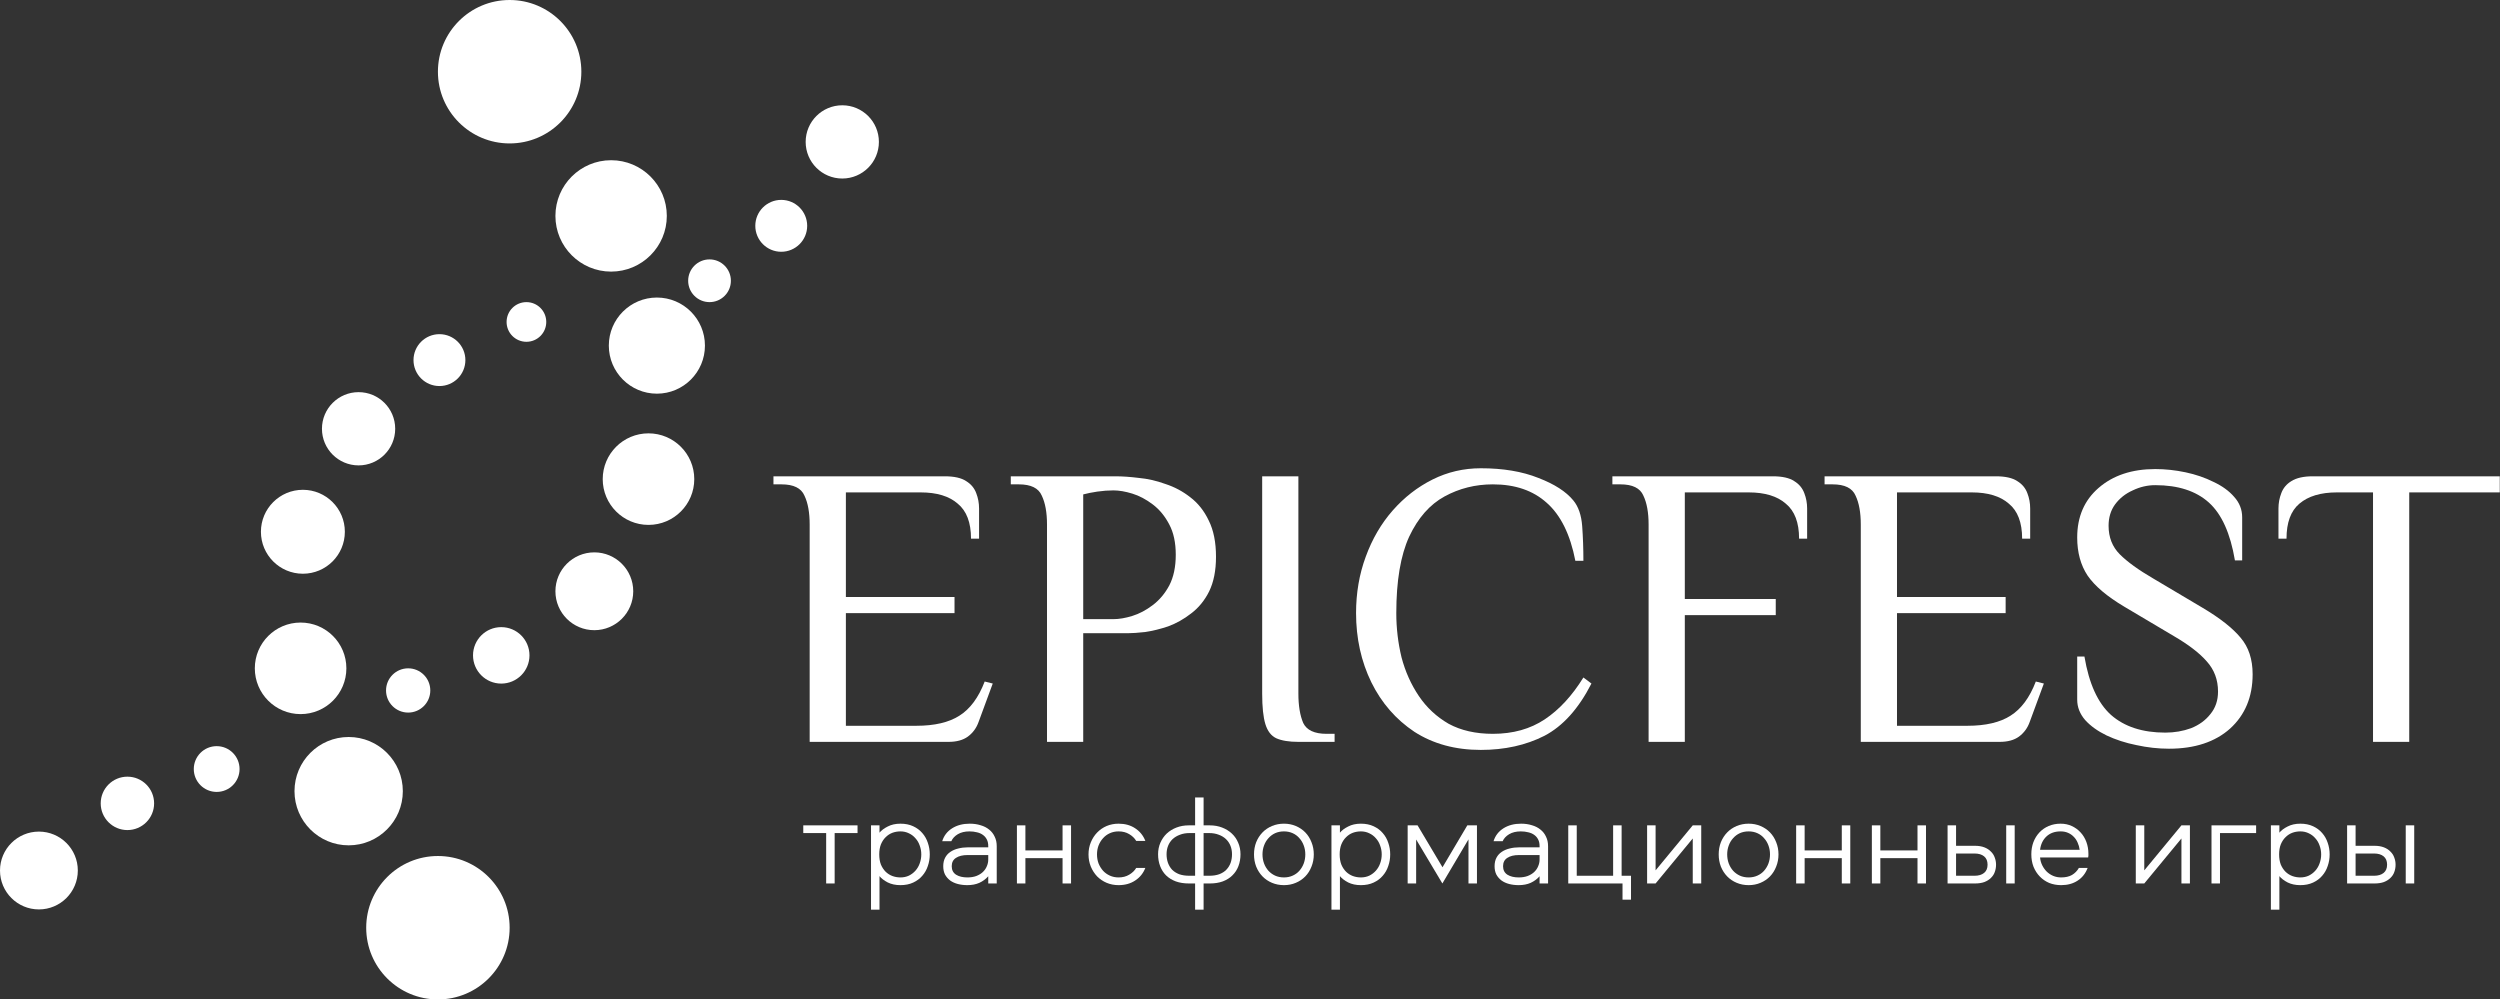 <?xml version="1.0" encoding="UTF-8"?> <svg xmlns="http://www.w3.org/2000/svg" width="898" height="359" viewBox="0 0 898 359" fill="none"><rect x="0" y="0" width="898" height="359" fill="#333333" stroke="none"/><path d="M852.389 266.48V176.871H839.381C833.6 176.871 829.119 178.22 825.939 180.918C822.856 183.519 821.314 187.71 821.314 193.492H818.424V182.652C818.424 180.725 818.761 178.894 819.436 177.16C820.11 175.329 821.314 173.884 823.049 172.824C824.88 171.667 827.433 171.089 830.709 171.089H897.916V176.871H865.397V266.48H852.389Z" fill="white"></path><path d="M779.083 268.937C775.229 268.937 771.327 268.504 767.376 267.636C763.522 266.866 759.957 265.709 756.681 264.168C753.501 262.626 750.948 260.795 749.021 258.675C747.093 256.459 746.13 254.002 746.13 251.304V235.839H748.731C750.369 245.571 753.549 252.557 758.271 256.797C763.088 261.036 769.592 263.156 777.782 263.156C781.058 263.156 784.142 262.626 787.032 261.566C789.923 260.41 792.235 258.724 793.97 256.508C795.801 254.291 796.716 251.593 796.716 248.414C796.716 244.174 795.367 240.561 792.669 237.574C790.068 234.587 786.117 231.552 780.817 228.468L763.04 217.918C756.873 214.256 752.489 210.546 749.888 206.789C747.382 203.031 746.13 198.454 746.13 193.058C746.13 185.639 748.683 179.713 753.79 175.281C758.993 170.752 765.786 168.488 774.169 168.488C777.734 168.488 781.347 168.873 785.009 169.644C788.67 170.415 792.043 171.571 795.126 173.113C798.209 174.558 800.666 176.341 802.497 178.46C804.424 180.58 805.388 183.037 805.388 185.832V201.296H802.786C801.148 191.565 798.017 184.627 793.392 180.484C788.767 176.341 782.359 174.269 774.169 174.269C771.375 174.269 768.677 174.895 766.075 176.148C763.474 177.304 761.354 178.99 759.716 181.207C758.174 183.326 757.403 185.88 757.403 188.867C757.403 193.01 758.752 196.431 761.45 199.128C764.148 201.826 768.147 204.717 773.446 207.8L791.224 218.351C797.39 222.013 801.919 225.578 804.81 229.047C807.7 232.419 809.146 236.803 809.146 242.199C809.146 250.293 806.448 256.797 801.052 261.711C795.656 266.528 788.333 268.937 779.083 268.937Z" fill="white"></path><path d="M668.394 266.48V188.433C668.394 184.097 667.767 180.628 666.515 178.027C665.358 175.329 662.612 173.98 658.276 173.98H655.386V171.089H716.956C720.329 171.089 722.882 171.667 724.616 172.824C726.351 173.884 727.555 175.329 728.23 177.16C728.904 178.894 729.241 180.725 729.241 182.652V193.492H726.351C726.351 187.71 724.761 183.519 721.581 180.918C718.498 178.22 714.066 176.871 708.284 176.871H681.401V214.449H720.425V220.23H681.401V260.699H706.694C713.247 260.699 718.402 259.494 722.159 257.086C726.014 254.677 729.049 250.582 731.265 244.8L734.155 245.523L729.097 259.254C728.326 261.47 727.025 263.252 725.194 264.601C723.46 265.854 721.148 266.48 718.257 266.48H668.394Z" fill="white"></path><path d="M592.177 266.48V188.433C592.177 184.097 591.55 180.628 590.298 178.027C589.142 175.329 586.396 173.98 582.06 173.98H579.169V171.089H636.837C640.209 171.089 642.763 171.667 644.497 172.824C646.232 173.884 647.436 175.329 648.111 177.16C648.785 178.894 649.122 180.725 649.122 182.652V193.492H646.232C646.232 187.71 644.642 183.519 641.462 180.918C638.379 178.22 633.946 176.871 628.165 176.871H605.185V215.171H637.849V220.953H605.185V266.48H592.177Z" fill="white"></path><path d="M531.901 269.371C522.748 269.371 514.799 267.203 508.054 262.867C501.405 258.435 496.25 252.509 492.589 245.09C488.927 237.574 487.097 229.287 487.097 220.23C487.097 213.004 488.253 206.259 490.565 199.996C492.878 193.636 496.106 188.096 500.249 183.375C504.392 178.653 509.162 174.944 514.558 172.246C519.954 169.548 525.735 168.199 531.901 168.199C539.899 168.199 546.788 169.355 552.569 171.667C558.351 173.884 562.542 176.582 565.144 179.761C566.974 181.977 568.034 185.061 568.323 189.011C568.612 192.962 568.757 197.105 568.757 201.441H565.866C564.036 191.998 560.615 185.061 555.605 180.628C550.691 176.196 544.235 173.98 536.237 173.98C529.974 173.98 524.193 175.425 518.894 178.316C513.594 181.207 509.355 186.024 506.175 192.769C503.092 199.514 501.55 208.668 501.55 220.23C501.55 225.626 502.176 230.925 503.429 236.129C504.778 241.235 506.849 245.86 509.644 250.004C512.438 254.147 516.003 257.471 520.339 259.976C524.771 262.385 530.071 263.59 536.237 263.59C543.464 263.59 549.679 261.855 554.882 258.386C560.085 254.918 564.71 249.907 568.757 243.355L571.648 245.523C567.023 254.58 561.386 260.843 554.737 264.312C548.089 267.685 540.477 269.371 531.901 269.371Z" fill="white"></path><path d="M466.381 266.48C463.008 266.48 460.359 266.047 458.432 265.179C456.601 264.312 455.3 262.626 454.529 260.121C453.758 257.616 453.373 253.954 453.373 249.136V171.089H466.381V249.136C466.381 253.472 466.959 256.989 468.115 259.687C469.368 262.289 472.162 263.59 476.498 263.59H479.389V266.48H466.381Z" fill="white"></path><path d="M376.084 266.48V188.433C376.084 184.097 375.458 180.628 374.205 178.027C373.049 175.329 370.303 173.98 365.967 173.98H363.076V171.089H400.654C403.16 171.089 405.954 171.282 409.037 171.667C412.217 171.957 415.397 172.679 418.576 173.835C421.852 174.895 424.839 176.485 427.537 178.605C430.332 180.725 432.548 183.519 434.186 186.988C435.92 190.457 436.787 194.793 436.787 199.996C436.787 204.91 435.968 209.053 434.33 212.425C432.692 215.701 430.524 218.351 427.826 220.375C425.225 222.398 422.479 223.94 419.588 225C416.697 225.963 413.951 226.638 411.35 227.023C408.748 227.312 406.628 227.457 404.99 227.457H389.092V266.48H376.084ZM389.092 222.398H399.932C401.955 222.398 404.219 222.013 406.725 221.242C409.23 220.471 411.687 219.17 414.096 217.339C416.505 215.509 418.48 213.148 420.022 210.257C421.563 207.27 422.334 203.609 422.334 199.273C422.334 194.937 421.563 191.324 420.022 188.433C418.48 185.446 416.505 183.037 414.096 181.207C411.687 179.376 409.23 178.075 406.725 177.304C404.219 176.533 401.955 176.148 399.932 176.148C398.101 176.148 396.174 176.292 394.15 176.582C392.223 176.871 390.537 177.208 389.092 177.593V222.398Z" fill="white"></path><path d="M290.833 266.48V188.433C290.833 184.097 290.207 180.628 288.954 178.027C287.798 175.329 285.052 173.98 280.716 173.98H277.825V171.089H339.396C342.768 171.089 345.321 171.667 347.056 172.824C348.79 173.884 349.995 175.329 350.669 177.16C351.344 178.894 351.681 180.725 351.681 182.652V193.492H348.79C348.79 187.71 347.2 183.519 344.021 180.918C340.937 178.22 336.505 176.871 330.724 176.871H303.841V214.449H342.864V220.23H303.841V260.699H329.134C335.686 260.699 340.841 259.494 344.599 257.086C348.453 254.677 351.488 250.582 353.704 244.8L356.595 245.523L351.536 259.254C350.765 261.47 349.465 263.252 347.634 264.601C345.9 265.854 343.587 266.48 340.696 266.48H290.833Z" fill="white"></path><path d="M867.188 296.467V317.342H864.14V296.467H867.188ZM852.917 303.81C854.21 303.81 855.334 303.995 856.289 304.364C857.243 304.734 858.028 305.242 858.644 305.888C859.291 306.504 859.752 307.228 860.03 308.059C860.337 308.86 860.491 309.706 860.491 310.599C860.491 311.523 860.337 312.4 860.03 313.232C859.752 314.032 859.291 314.74 858.644 315.356C858.028 315.972 857.243 316.464 856.289 316.834C855.334 317.173 854.21 317.342 852.917 317.342H843.08V296.467H846.128V303.81H852.917ZM852.779 314.571C854.226 314.571 855.365 314.232 856.196 313.555C857.028 312.878 857.443 311.892 857.443 310.599C857.443 309.275 857.028 308.275 856.196 307.597C855.365 306.92 854.226 306.581 852.779 306.581H846.128V314.571H852.779Z" fill="white"></path><path d="M836.81 306.904C836.81 308.351 836.579 309.737 836.117 311.061C835.686 312.385 835.024 313.555 834.132 314.571C833.269 315.587 832.176 316.403 830.852 317.019C829.529 317.634 828.004 317.942 826.28 317.942C824.525 317.942 823.001 317.619 821.708 316.972C820.415 316.295 819.43 315.541 818.752 314.709V326.763H815.704V296.467H818.752V299.099C819.43 298.268 820.415 297.529 821.708 296.882C823.001 296.205 824.525 295.866 826.28 295.866C828.004 295.866 829.529 296.174 830.852 296.79C832.176 297.406 833.269 298.222 834.132 299.238C835.024 300.254 835.686 301.424 836.117 302.748C836.579 304.072 836.81 305.457 836.81 306.904ZM833.762 306.904C833.762 305.796 833.577 304.749 833.208 303.764C832.869 302.748 832.361 301.87 831.684 301.131C831.037 300.361 830.252 299.761 829.328 299.33C828.405 298.868 827.389 298.637 826.28 298.637C825.264 298.637 824.294 298.807 823.371 299.145C822.478 299.484 821.677 300.007 820.969 300.716C820.261 301.393 819.691 302.255 819.26 303.302C818.86 304.318 818.66 305.519 818.66 306.904C818.66 308.29 818.86 309.506 819.26 310.553C819.691 311.569 820.261 312.431 820.969 313.139C821.677 313.816 822.478 314.324 823.371 314.663C824.294 315.002 825.264 315.171 826.28 315.171C827.389 315.171 828.405 314.956 829.328 314.525C830.252 314.063 831.037 313.462 831.684 312.723C832.361 311.954 832.869 311.076 833.208 310.091C833.577 309.075 833.762 308.013 833.762 306.904Z" fill="white"></path><path d="M810.397 296.467V299.238H797.419V317.342H794.371V296.467H810.397Z" fill="white"></path><path d="M767.176 317.342V296.467H770.224V312.631L783.571 296.467H786.619V317.342H783.571V301.178L770.224 317.342H767.176Z" fill="white"></path><path d="M750.159 306.673C750.159 306.889 750.159 307.104 750.159 307.32C750.159 307.535 750.128 307.766 750.067 308.013H732.794C732.886 309.029 733.148 309.968 733.579 310.83C734.01 311.692 734.549 312.446 735.195 313.093C735.873 313.739 736.643 314.247 737.505 314.617C738.398 314.986 739.352 315.171 740.368 315.171C741.938 315.171 743.231 314.879 744.248 314.294C745.294 313.678 746.126 312.831 746.741 311.754H749.882C749.143 313.724 747.942 315.248 746.28 316.326C744.648 317.403 742.677 317.942 740.368 317.942C738.829 317.942 737.397 317.68 736.073 317.157C734.78 316.603 733.656 315.833 732.701 314.848C731.747 313.863 730.993 312.693 730.438 311.338C729.915 309.983 729.653 308.49 729.653 306.858C729.653 305.288 729.9 303.841 730.392 302.517C730.916 301.162 731.639 299.992 732.563 299.007C733.487 298.021 734.595 297.252 735.888 296.698C737.181 296.143 738.613 295.866 740.183 295.866C741.63 295.866 742.954 296.143 744.155 296.698C745.387 297.252 746.449 298.021 747.342 299.007C748.235 299.961 748.927 301.1 749.42 302.424C749.913 303.748 750.159 305.165 750.159 306.673ZM747.019 305.242C746.895 304.318 746.649 303.456 746.28 302.655C745.941 301.855 745.479 301.162 744.894 300.577C744.309 299.961 743.616 299.484 742.816 299.145C742.046 298.807 741.169 298.637 740.183 298.637C738.059 298.637 736.35 299.253 735.057 300.485C733.795 301.685 733.04 303.271 732.794 305.242H747.019Z" fill="white"></path><path d="M723.676 296.467V317.342H720.628V296.467H723.676ZM709.406 303.81C710.699 303.81 711.823 303.995 712.777 304.364C713.731 304.734 714.517 305.242 715.132 305.888C715.779 306.504 716.241 307.228 716.518 308.059C716.826 308.86 716.98 309.706 716.98 310.599C716.98 311.523 716.826 312.4 716.518 313.232C716.241 314.032 715.779 314.74 715.132 315.356C714.517 315.972 713.731 316.464 712.777 316.834C711.823 317.173 710.699 317.342 709.406 317.342H699.568V296.467H702.616V303.81H709.406ZM709.267 314.571C710.714 314.571 711.853 314.232 712.685 313.555C713.516 312.878 713.932 311.892 713.932 310.599C713.932 309.275 713.516 308.275 712.685 307.597C711.853 306.92 710.714 306.581 709.267 306.581H702.616V314.571H709.267Z" fill="white"></path><path d="M691.816 296.467V317.342H688.767V308.244H675.42V317.342H672.372V296.467H675.42V305.473H688.767V296.467H691.816Z" fill="white"></path><path d="M664.619 296.467V317.342H661.571V308.244H648.224V317.342H645.176V296.467H648.224V305.473H661.571V296.467H664.619Z" fill="white"></path><path d="M638.834 306.904C638.834 308.474 638.557 309.937 638.003 311.292C637.479 312.646 636.74 313.816 635.786 314.802C634.831 315.787 633.692 316.557 632.368 317.111C631.075 317.665 629.659 317.942 628.119 317.942C626.58 317.942 625.148 317.665 623.824 317.111C622.5 316.557 621.361 315.787 620.407 314.802C619.452 313.816 618.698 312.646 618.144 311.292C617.62 309.937 617.358 308.474 617.358 306.904C617.358 305.334 617.62 303.871 618.144 302.517C618.698 301.162 619.452 299.992 620.407 299.007C621.361 298.021 622.5 297.252 623.824 296.698C625.148 296.143 626.58 295.866 628.119 295.866C629.659 295.866 631.075 296.143 632.368 296.698C633.692 297.252 634.831 298.021 635.786 299.007C636.74 299.992 637.479 301.162 638.003 302.517C638.557 303.871 638.834 305.334 638.834 306.904ZM635.786 306.904C635.786 305.765 635.601 304.703 635.232 303.718C634.862 302.701 634.339 301.824 633.661 301.085C633.015 300.315 632.214 299.715 631.26 299.284C630.305 298.853 629.258 298.637 628.119 298.637C626.949 298.637 625.887 298.853 624.933 299.284C624.009 299.715 623.208 300.315 622.531 301.085C621.854 301.824 621.33 302.701 620.961 303.718C620.591 304.703 620.407 305.765 620.407 306.904C620.407 308.043 620.591 309.121 620.961 310.137C621.33 311.122 621.854 312 622.531 312.77C623.208 313.509 624.009 314.094 624.933 314.525C625.887 314.956 626.949 315.171 628.119 315.171C629.258 315.171 630.305 314.956 631.26 314.525C632.214 314.094 633.015 313.509 633.661 312.77C634.339 312 634.862 311.122 635.232 310.137C635.601 309.121 635.786 308.043 635.786 306.904Z" fill="white"></path><path d="M591.641 317.342V296.467H594.689V312.631L608.036 296.467H611.084V317.342H608.036V301.178L594.689 317.342H591.641Z" fill="white"></path><path d="M582.808 323.161V317.342H563.318V296.467H566.366V314.571H579.437V296.467H582.485V314.571H585.856V323.161H582.808Z" fill="white"></path><path d="M546.367 295.866C547.783 295.866 549.076 296.051 550.246 296.42C551.447 296.759 552.478 297.283 553.341 297.991C554.203 298.668 554.865 299.515 555.326 300.531C555.819 301.516 556.065 302.655 556.065 303.948V317.342H553.017V314.755C552.155 315.741 551.093 316.526 549.831 317.111C548.599 317.665 547.152 317.942 545.489 317.942C544.289 317.942 543.149 317.804 542.072 317.527C541.025 317.249 540.117 316.834 539.347 316.28C538.577 315.695 537.961 314.986 537.499 314.155C537.068 313.293 536.853 312.292 536.853 311.153C536.853 309.952 537.084 308.921 537.546 308.059C538.007 307.197 538.639 306.504 539.439 305.981C540.27 305.426 541.21 305.026 542.256 304.78C543.334 304.503 544.473 304.364 545.674 304.364H553.017V303.948C553.017 302.994 552.848 302.193 552.509 301.547C552.171 300.869 551.693 300.315 551.078 299.884C550.493 299.453 549.784 299.145 548.953 298.961C548.122 298.745 547.229 298.637 546.274 298.637C544.612 298.637 543.211 298.976 542.072 299.653C540.963 300.331 540.194 301.162 539.762 302.147H536.483C537.099 300.177 538.285 298.637 540.04 297.529C541.795 296.42 543.904 295.866 546.367 295.866ZM553.017 307.135H545.582C543.827 307.135 542.441 307.474 541.425 308.151C540.409 308.798 539.901 309.798 539.901 311.153C539.901 312.508 540.424 313.524 541.471 314.201C542.518 314.848 543.873 315.171 545.535 315.171C546.736 315.171 547.798 315.002 548.722 314.663C549.677 314.294 550.462 313.816 551.078 313.231C551.724 312.616 552.201 311.923 552.509 311.153C552.848 310.383 553.017 309.583 553.017 308.752V307.135Z" fill="white"></path><path d="M518.102 317.342L508.68 301.547V317.342H505.632V296.467H509.188L518.148 311.523L527.061 296.467H530.525V317.342H527.477V301.501L518.102 317.342Z" fill="white"></path><path d="M499.362 306.904C499.362 308.351 499.131 309.737 498.669 311.061C498.238 312.385 497.576 313.555 496.683 314.571C495.821 315.587 494.728 316.403 493.404 317.019C492.08 317.634 490.556 317.942 488.832 317.942C487.077 317.942 485.553 317.619 484.26 316.972C482.967 316.295 481.981 315.541 481.304 314.709V326.763H478.256V296.467H481.304V299.099C481.981 298.268 482.967 297.529 484.26 296.882C485.553 296.205 487.077 295.866 488.832 295.866C490.556 295.866 492.08 296.174 493.404 296.79C494.728 297.406 495.821 298.222 496.683 299.238C497.576 300.254 498.238 301.424 498.669 302.748C499.131 304.072 499.362 305.457 499.362 306.904ZM496.314 306.904C496.314 305.796 496.129 304.749 495.76 303.764C495.421 302.748 494.913 301.87 494.236 301.131C493.589 300.361 492.804 299.761 491.88 299.33C490.956 298.868 489.94 298.637 488.832 298.637C487.816 298.637 486.846 298.807 485.922 299.145C485.03 299.484 484.229 300.007 483.521 300.716C482.813 301.393 482.243 302.255 481.812 303.302C481.412 304.318 481.212 305.519 481.212 306.904C481.212 308.29 481.412 309.506 481.812 310.553C482.243 311.569 482.813 312.431 483.521 313.139C484.229 313.816 485.03 314.324 485.922 314.663C486.846 315.002 487.816 315.171 488.832 315.171C489.94 315.171 490.956 314.956 491.88 314.525C492.804 314.063 493.589 313.462 494.236 312.723C494.913 311.954 495.421 311.076 495.76 310.091C496.129 309.075 496.314 308.013 496.314 306.904Z" fill="white"></path><path d="M471.915 306.904C471.915 308.474 471.638 309.937 471.084 311.292C470.56 312.646 469.821 313.816 468.867 314.802C467.912 315.787 466.773 316.557 465.449 317.111C464.156 317.665 462.74 317.942 461.2 317.942C459.661 317.942 458.229 317.665 456.905 317.111C455.581 316.557 454.442 315.787 453.488 314.802C452.533 313.816 451.779 312.646 451.225 311.292C450.701 309.937 450.439 308.474 450.439 306.904C450.439 305.334 450.701 303.871 451.225 302.517C451.779 301.162 452.533 299.992 453.488 299.007C454.442 298.021 455.581 297.252 456.905 296.698C458.229 296.143 459.661 295.866 461.2 295.866C462.74 295.866 464.156 296.143 465.449 296.698C466.773 297.252 467.912 298.021 468.867 299.007C469.821 299.992 470.56 301.162 471.084 302.517C471.638 303.871 471.915 305.334 471.915 306.904ZM468.867 306.904C468.867 305.765 468.682 304.703 468.313 303.718C467.943 302.701 467.42 301.824 466.742 301.085C466.096 300.315 465.295 299.715 464.341 299.284C463.386 298.853 462.34 298.637 461.2 298.637C460.03 298.637 458.968 298.853 458.014 299.284C457.09 299.715 456.289 300.315 455.612 301.085C454.935 301.824 454.411 302.701 454.042 303.718C453.672 304.703 453.488 305.765 453.488 306.904C453.488 308.043 453.672 309.121 454.042 310.137C454.411 311.122 454.935 312 455.612 312.77C456.289 313.509 457.09 314.094 458.014 314.525C458.968 314.956 460.03 315.171 461.2 315.171C462.34 315.171 463.386 314.956 464.341 314.525C465.295 314.094 466.096 313.509 466.742 312.77C467.42 312 467.943 311.122 468.313 310.137C468.682 309.121 468.867 308.043 468.867 306.904Z" fill="white"></path><path d="M432.331 286.445V296.467H434.547C436.148 296.467 437.626 296.728 438.981 297.252C440.336 297.775 441.506 298.499 442.491 299.423C443.476 300.346 444.231 301.439 444.754 302.702C445.308 303.964 445.585 305.349 445.585 306.858C445.585 308.398 445.339 309.814 444.846 311.107C444.354 312.4 443.63 313.509 442.676 314.432C441.752 315.356 440.598 316.08 439.212 316.603C437.857 317.096 436.302 317.342 434.547 317.342H432.331V326.763H429.282V317.342H427.066C425.311 317.342 423.74 317.096 422.355 316.603C420.969 316.08 419.799 315.356 418.845 314.432C417.921 313.509 417.213 312.4 416.72 311.107C416.228 309.814 415.981 308.398 415.981 306.858C415.981 305.349 416.259 303.964 416.813 302.702C417.367 301.439 418.121 300.346 419.076 299.423C420.061 298.499 421.231 297.775 422.586 297.252C423.94 296.728 425.418 296.467 427.019 296.467H429.282V286.445H432.331ZM432.331 299.238V314.571H434.363C435.748 314.571 436.949 314.386 437.965 314.017C439.012 313.616 439.859 313.078 440.505 312.4C441.183 311.692 441.691 310.876 442.029 309.953C442.368 308.998 442.537 307.967 442.537 306.858C442.537 305.75 442.353 304.734 441.983 303.81C441.614 302.886 441.075 302.086 440.367 301.408C439.658 300.731 438.796 300.208 437.78 299.838C436.764 299.438 435.61 299.238 434.317 299.238H432.331ZM427.297 299.238C426.003 299.238 424.849 299.438 423.833 299.838C422.817 300.208 421.939 300.731 421.2 301.408C420.492 302.086 419.953 302.886 419.584 303.81C419.214 304.734 419.03 305.75 419.03 306.858C419.03 307.967 419.199 308.998 419.538 309.953C419.876 310.876 420.369 311.692 421.016 312.4C421.693 313.078 422.54 313.616 423.556 314.017C424.602 314.386 425.819 314.571 427.204 314.571H429.282V299.238H427.297Z" fill="white"></path><path d="M408.129 302.055C407.544 301.07 406.698 300.254 405.589 299.607C404.512 298.961 403.249 298.637 401.802 298.637C400.663 298.637 399.616 298.853 398.662 299.284C397.707 299.715 396.891 300.315 396.214 301.085C395.537 301.824 394.998 302.701 394.597 303.718C394.228 304.703 394.043 305.765 394.043 306.904C394.043 308.043 394.228 309.121 394.597 310.137C394.998 311.122 395.537 312 396.214 312.77C396.891 313.509 397.707 314.094 398.662 314.525C399.616 314.956 400.663 315.171 401.802 315.171C403.249 315.171 404.512 314.848 405.589 314.201C406.698 313.555 407.544 312.739 408.129 311.754H411.408C410.67 313.662 409.453 315.171 407.76 316.28C406.097 317.388 404.111 317.942 401.802 317.942C400.263 317.942 398.831 317.665 397.507 317.111C396.214 316.557 395.075 315.787 394.089 314.802C393.135 313.786 392.381 312.616 391.826 311.292C391.272 309.937 390.995 308.474 390.995 306.904C390.995 305.334 391.272 303.887 391.826 302.563C392.381 301.208 393.135 300.038 394.089 299.053C395.075 298.037 396.214 297.252 397.507 296.698C398.831 296.143 400.263 295.866 401.802 295.866C404.111 295.866 406.097 296.42 407.76 297.529C409.453 298.637 410.67 300.146 411.408 302.055H408.129Z" fill="white"></path><path d="M384.721 296.467V317.342H381.673V308.244H368.325V317.342H365.277V296.467H368.325V305.473H381.673V296.467H384.721Z" fill="white"></path><path d="M348.328 295.866C349.744 295.866 351.037 296.051 352.207 296.42C353.408 296.759 354.439 297.283 355.302 297.991C356.164 298.668 356.826 299.515 357.287 300.531C357.78 301.516 358.026 302.655 358.026 303.948V317.342H354.978V314.755C354.116 315.741 353.054 316.526 351.792 317.111C350.56 317.665 349.113 317.942 347.45 317.942C346.249 317.942 345.11 317.804 344.033 317.527C342.986 317.249 342.077 316.834 341.308 316.28C340.538 315.695 339.922 314.986 339.46 314.155C339.029 313.293 338.814 312.292 338.814 311.153C338.814 309.952 339.045 308.921 339.507 308.059C339.968 307.197 340.6 306.504 341.4 305.981C342.231 305.426 343.171 305.026 344.217 304.78C345.295 304.503 346.434 304.364 347.635 304.364H354.978V303.948C354.978 302.994 354.809 302.193 354.47 301.547C354.132 300.869 353.654 300.315 353.038 299.884C352.453 299.453 351.745 299.145 350.914 298.961C350.083 298.745 349.19 298.637 348.235 298.637C346.573 298.637 345.172 298.976 344.033 299.653C342.924 300.331 342.154 301.162 341.723 302.147H338.444C339.06 300.177 340.246 298.637 342.001 297.529C343.756 296.42 345.865 295.866 348.328 295.866ZM354.978 307.135H347.543C345.788 307.135 344.402 307.474 343.386 308.151C342.37 308.798 341.862 309.798 341.862 311.153C341.862 312.508 342.385 313.524 343.432 314.201C344.479 314.848 345.834 315.171 347.496 315.171C348.697 315.171 349.759 315.002 350.683 314.663C351.638 314.294 352.423 313.816 353.038 313.231C353.685 312.616 354.162 311.923 354.47 311.153C354.809 310.383 354.978 309.583 354.978 308.752V307.135Z" fill="white"></path><path d="M333.975 306.904C333.975 308.351 333.744 309.737 333.282 311.061C332.851 312.385 332.189 313.555 331.297 314.571C330.434 315.587 329.341 316.403 328.018 317.019C326.694 317.634 325.169 317.942 323.445 317.942C321.69 317.942 320.166 317.619 318.873 316.972C317.58 316.295 316.595 315.541 315.917 314.709V326.763H312.869V296.467H315.917V299.099C316.595 298.268 317.58 297.529 318.873 296.882C320.166 296.205 321.69 295.866 323.445 295.866C325.169 295.866 326.694 296.174 328.018 296.79C329.341 297.406 330.434 298.222 331.297 299.238C332.189 300.254 332.851 301.424 333.282 302.748C333.744 304.072 333.975 305.457 333.975 306.904ZM330.927 306.904C330.927 305.796 330.742 304.749 330.373 303.764C330.034 302.748 329.526 301.87 328.849 301.131C328.202 300.361 327.417 299.761 326.493 299.33C325.57 298.868 324.554 298.637 323.445 298.637C322.429 298.637 321.459 298.807 320.536 299.145C319.643 299.484 318.842 300.007 318.134 300.716C317.426 301.393 316.856 302.255 316.425 303.302C316.025 304.318 315.825 305.519 315.825 306.904C315.825 308.29 316.025 309.506 316.425 310.553C316.856 311.569 317.426 312.431 318.134 313.139C318.842 313.816 319.643 314.324 320.536 314.663C321.459 315.002 322.429 315.171 323.445 315.171C324.554 315.171 325.57 314.956 326.493 314.525C327.417 314.063 328.202 313.462 328.849 312.723C329.526 311.954 330.034 311.076 330.373 310.091C330.742 309.075 330.927 308.013 330.927 306.904Z" fill="white"></path><path d="M288.537 296.467H308.027V299.238H299.806V317.342H296.758V299.238H288.537V296.467Z" fill="white"></path><path d="M208.822 25.76C208.822 39.987 197.289 51.521 183.062 51.521C168.835 51.521 157.302 39.987 157.302 25.76C157.302 11.533 168.835 0 183.062 0C197.289 0 208.822 11.533 208.822 25.76Z" fill="white"></path><path d="M239.517 77.555C239.517 88.604 230.56 97.561 219.511 97.561C208.463 97.561 199.506 88.604 199.506 77.555C199.506 66.507 208.463 57.55 219.511 57.55C230.56 57.55 239.517 66.507 239.517 77.555Z" fill="white"></path><path d="M253.217 124.142C253.217 133.677 245.488 141.407 235.952 141.407C226.417 141.407 218.688 133.677 218.688 124.142C218.688 114.607 226.417 106.877 235.952 106.877C245.488 106.877 253.217 114.607 253.217 124.142Z" fill="white"></path><path d="M249.382 172.101C249.382 181.182 242.02 188.544 232.939 188.544C223.858 188.544 216.496 181.182 216.496 172.101C216.496 163.02 223.858 155.658 232.939 155.658C242.02 155.658 249.382 163.02 249.382 172.101Z" fill="white"></path><path d="M227.459 212.386C227.459 220.104 221.201 226.362 213.482 226.362C205.763 226.362 199.506 220.104 199.506 212.386C199.506 204.667 205.763 198.409 213.482 198.409C221.201 198.409 227.459 204.667 227.459 212.386Z" fill="white"></path><path d="M190.188 235.405C190.188 241.005 185.648 245.545 180.048 245.545C174.448 245.545 169.908 241.005 169.908 235.405C169.908 229.805 174.448 225.266 180.048 225.266C185.648 225.266 190.188 229.805 190.188 235.405Z" fill="white"></path><path d="M154.562 248.011C154.562 252.4 151.004 255.959 146.614 255.959C142.225 255.959 138.667 252.4 138.667 248.011C138.667 243.622 142.225 240.064 146.614 240.064C151.004 240.064 154.562 243.622 154.562 248.011Z" fill="white"></path><path d="M86.05 276.238C86.05 280.779 82.369 284.459 77.829 284.459C73.288 284.459 69.607 280.779 69.607 276.238C69.607 271.697 73.288 268.017 77.829 268.017C82.369 268.017 86.05 271.697 86.05 276.238Z" fill="white"></path><path d="M55.357 288.57C55.357 293.867 51.063 298.162 45.765 298.162C40.468 298.162 36.174 293.867 36.174 288.57C36.174 283.273 40.468 278.979 45.765 278.979C51.063 278.979 55.357 283.273 55.357 288.57Z" fill="white"></path><path d="M27.953 312.686C27.953 320.405 21.695 326.663 13.976 326.663C6.257 326.663 0 320.405 0 312.686C0 304.967 6.257 298.71 13.976 298.71C21.695 298.71 27.953 304.967 27.953 312.686Z" fill="white"></path><path d="M144.696 284.186C144.696 294.932 135.984 303.643 125.239 303.643C114.493 303.643 105.781 294.932 105.781 284.186C105.781 273.44 114.493 264.729 125.239 264.729C135.984 264.729 144.696 273.44 144.696 284.186Z" fill="white"></path><path d="M124.418 240.064C124.418 249.145 117.056 256.507 107.975 256.507C98.894 256.507 91.532 249.145 91.532 240.064C91.532 230.983 98.894 223.622 107.975 223.622C117.056 223.622 124.418 230.983 124.418 240.064Z" fill="white"></path><path d="M123.87 191.01C123.87 199.334 117.121 206.083 108.797 206.083C100.473 206.083 93.725 199.334 93.725 191.01C93.725 182.686 100.473 175.938 108.797 175.938C117.121 175.938 123.87 182.686 123.87 191.01Z" fill="white"></path><path d="M141.956 154.014C141.956 161.279 136.067 167.168 128.802 167.168C121.537 167.168 115.647 161.279 115.647 154.014C115.647 146.749 121.537 140.86 128.802 140.86C136.067 140.86 141.956 146.749 141.956 154.014Z" fill="white"></path><path d="M167.166 129.35C167.166 134.496 162.995 138.667 157.849 138.667C152.703 138.667 148.531 134.496 148.531 129.35C148.531 124.204 152.703 120.032 157.849 120.032C162.995 120.032 167.166 124.204 167.166 129.35Z" fill="white"></path><path d="M196.217 115.648C196.217 119.583 193.027 122.773 189.092 122.773C185.157 122.773 181.967 119.583 181.967 115.648C181.967 111.713 185.157 108.522 189.092 108.522C193.027 108.522 196.217 111.713 196.217 115.648Z" fill="white"></path><path d="M262.536 100.849C262.536 105.087 259.101 108.522 254.863 108.522C250.625 108.522 247.189 105.087 247.189 100.849C247.189 96.611 250.625 93.176 254.863 93.176C259.101 93.176 262.536 96.611 262.536 100.849Z" fill="white"></path><path d="M289.94 81.118C289.94 86.264 285.768 90.435 280.622 90.435C275.476 90.435 271.305 86.264 271.305 81.118C271.305 75.972 275.476 71.8 280.622 71.8C285.768 71.8 289.94 75.972 289.94 81.118Z" fill="white"></path><path d="M315.701 50.973C315.701 58.237 309.812 64.127 302.547 64.127C295.282 64.127 289.393 58.237 289.393 50.973C289.393 43.708 295.282 37.818 302.547 37.818C309.812 37.818 315.701 43.708 315.701 50.973Z" fill="white"></path><path d="M183.063 333.24C183.063 347.467 171.529 359 157.302 359C143.075 359 131.542 347.467 131.542 333.24C131.542 319.013 143.075 307.479 157.302 307.479C171.529 307.479 183.063 319.013 183.063 333.24Z" fill="white"></path></svg> 